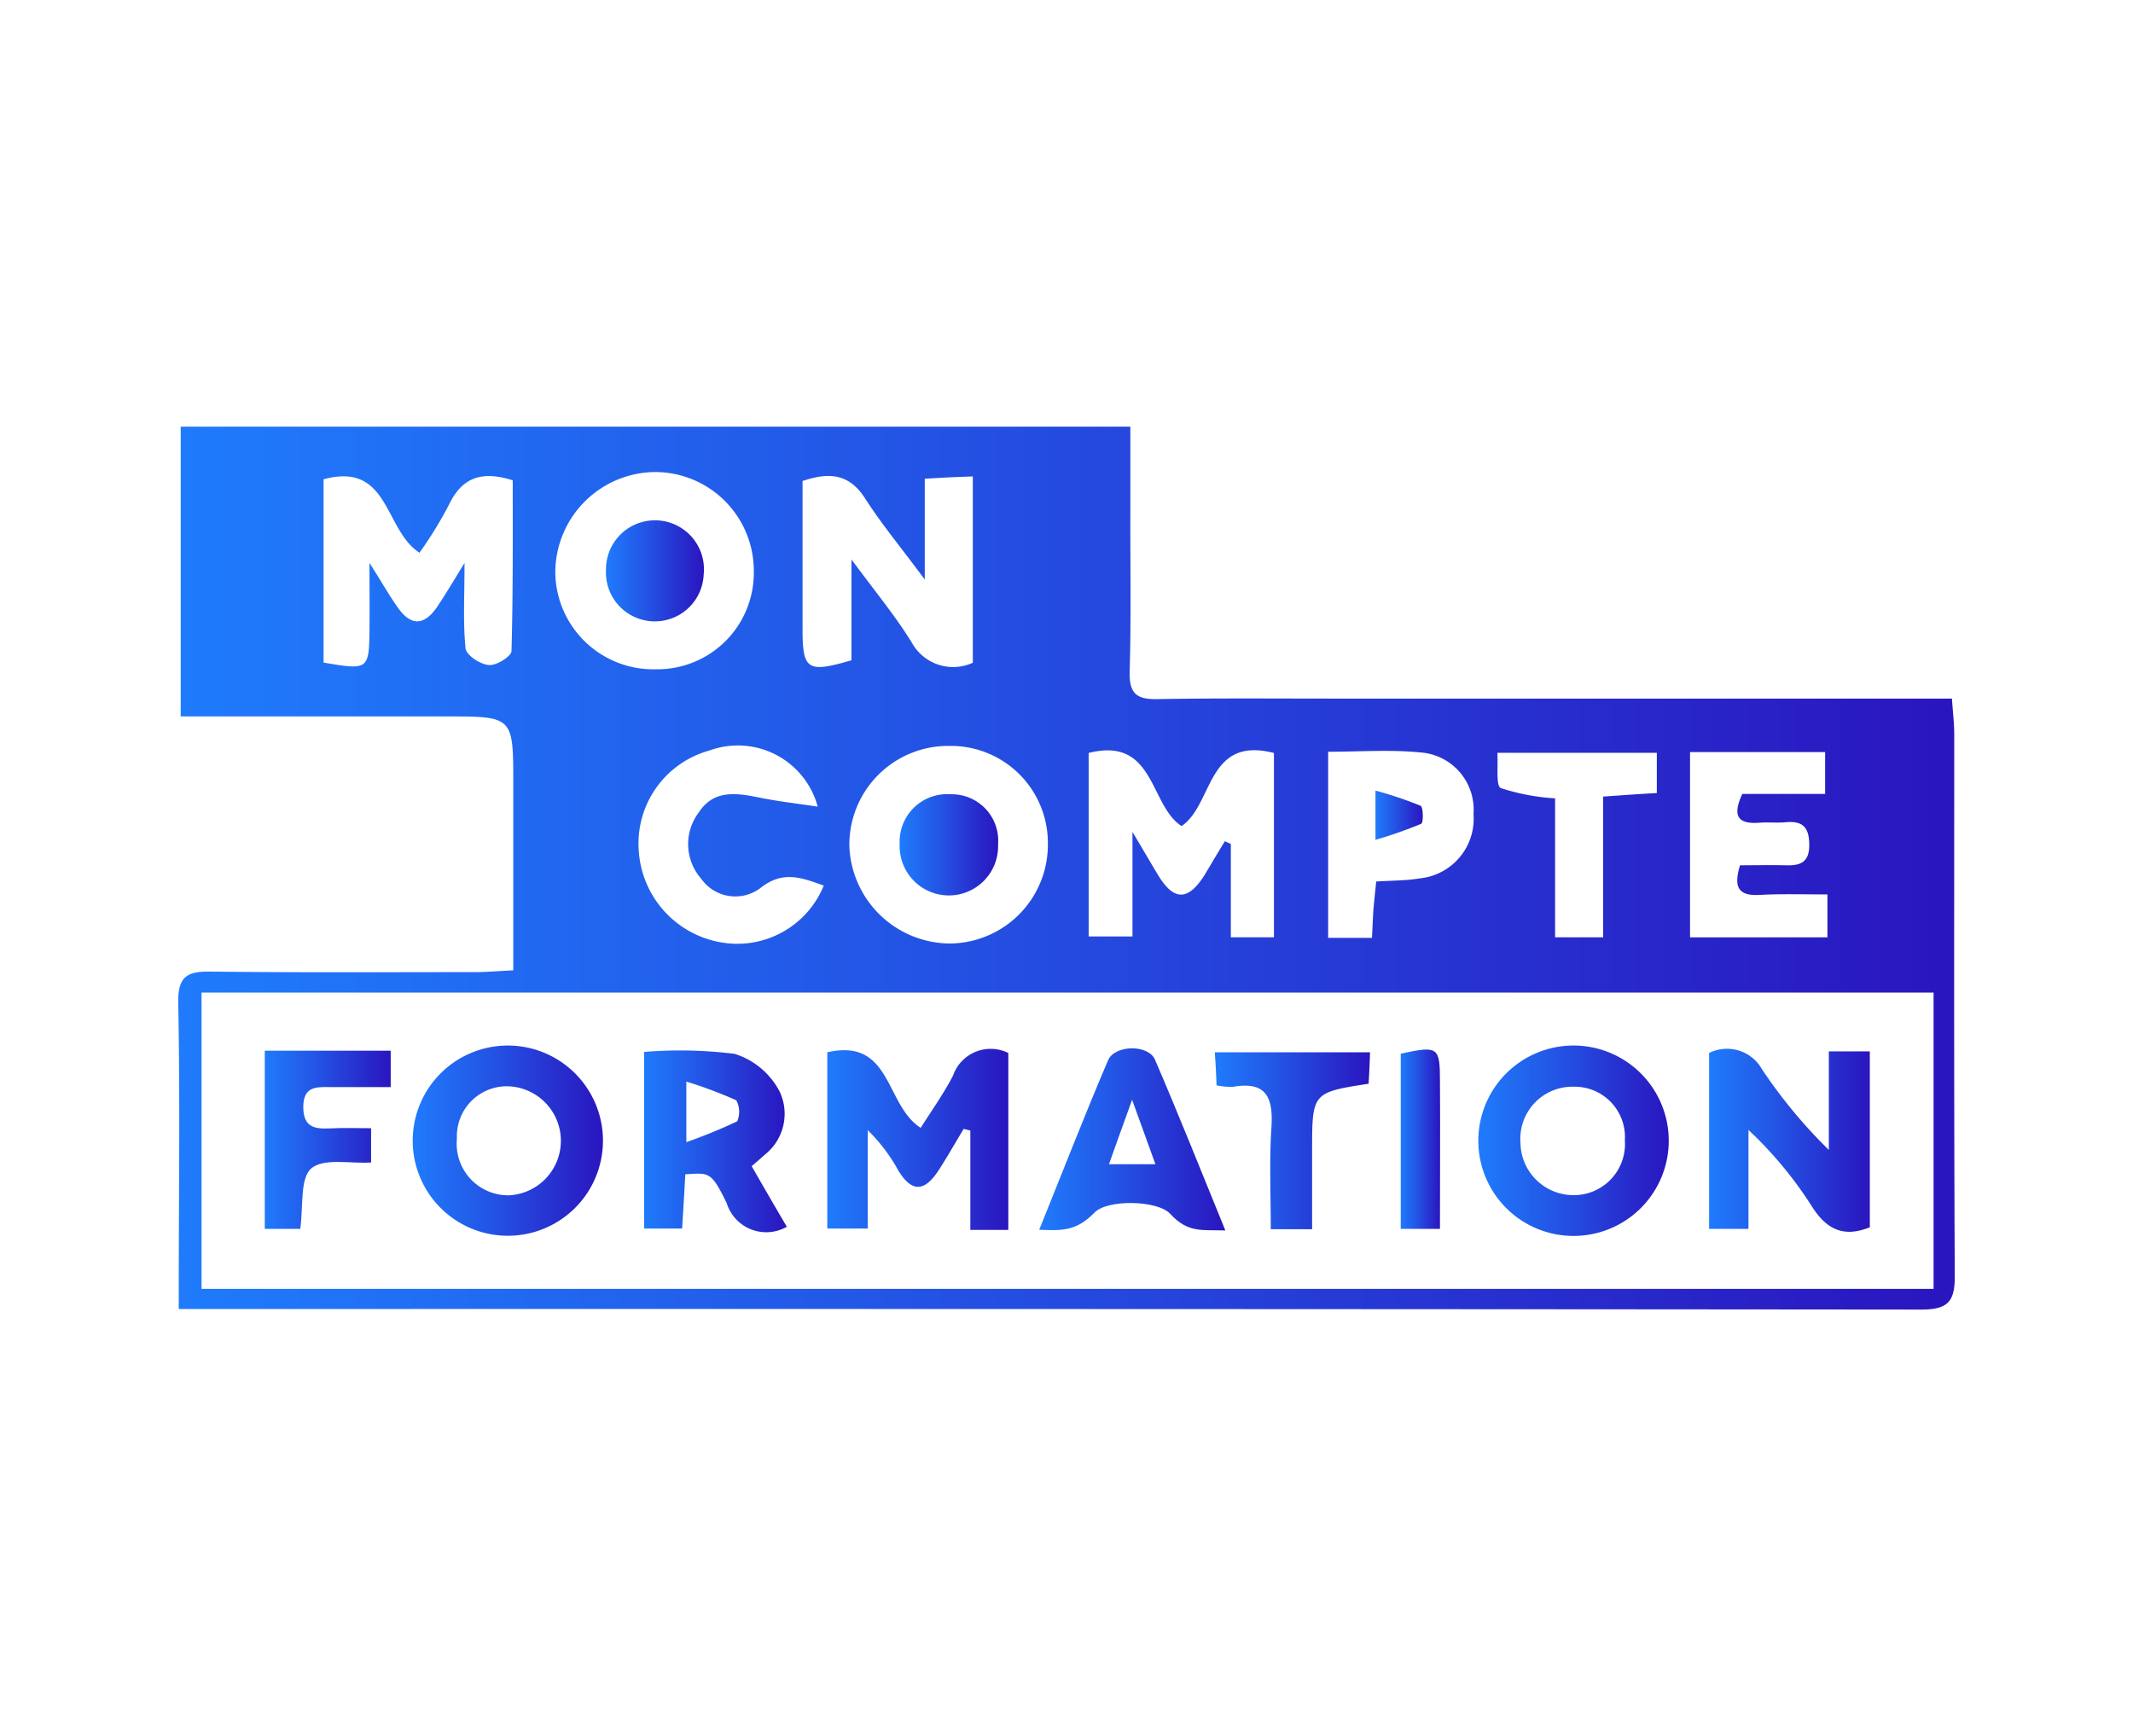 <svg xmlns="http://www.w3.org/2000/svg" xmlns:xlink="http://www.w3.org/1999/xlink" viewBox="0 0 120.774 98.322"><defs><style>.f0499613-7e70-422a-8674-d95917c25573{fill:url(#bf9b215c-c18e-461e-9afe-12c810a15a65);}.e62ecdf0-a259-40ac-b8f2-bcdede6ea1c7{fill:none;}.acfd22a2-f3ca-436e-aa4d-248cbdffcae4{fill:url(#a3dc4ab4-3dfa-4a77-869e-9b3cd5f0200c);}.afe80d9e-87b6-4b97-a5cd-522877a5c65a{fill:url(#aeca8403-ba62-4843-8019-73307f76187f);}.be384251-5f65-4332-8103-06fd0e86072b{fill:url(#b2bc8621-7848-4e15-917c-3896d41ed7d7);}.b1a2e10e-6865-4f4f-a96f-10fbd5ae5f03{fill:url(#b95d75bf-c97c-4790-876f-a56dc8d25686);}.e23e0a28-530b-42a1-821b-9612136f834e{fill:url(#bf3dfbf7-47b6-4b04-a08b-1ef54acf8ef3);}.adcc2034-b941-48f0-86b5-54886fe3c6b7{fill:url(#b39c2cc8-04ac-491c-9d62-046b0cf41990);}.f4032bc6-d9d5-4755-9960-d2dd9a6840c0{fill:url(#ac252e28-a9b2-45d3-a0c9-70304da75487);}.a8fefa75-dadb-4897-9d02-ca9fff6a9665{fill:url(#e7cb2a10-e6bc-41f6-abc5-998d6b295695);}.b4531fc2-be16-438d-aa75-e503659ed625{fill:url(#f5765a1b-1393-4592-a879-88ac8bf9537d);}.b32e1964-548f-41f4-a762-892efac38eff{fill:url(#a37ccf40-cbce-4e75-b118-d78da692bba5);}.a199c8c4-204c-45a8-9403-aa9b1cbd96d2{fill:url(#fd108b58-d752-4011-bbed-a3065cd22514);}.b8df03b7-870d-466d-b59a-a48a9b67bf22{fill:url(#eba3b05e-efe4-4cf4-b687-42ee4223b66c);}</style><linearGradient id="bf9b215c-c18e-461e-9afe-12c810a15a65" x1="10.091" y1="49.161" x2="110.683" y2="49.161" gradientUnits="userSpaceOnUse"><stop offset="0" stop-color="#1f7bfc"/><stop offset="0.39" stop-color="#2356e6"/><stop offset="1" stop-color="#2a15bf"/></linearGradient><linearGradient id="a3dc4ab4-3dfa-4a77-869e-9b3cd5f0200c" x1="46.842" y1="64.535" x2="57.092" y2="64.535" xlink:href="#bf9b215c-c18e-461e-9afe-12c810a15a65"/><linearGradient id="aeca8403-ba62-4843-8019-73307f76187f" x1="96.772" y1="64.588" x2="105.872" y2="64.588" xlink:href="#bf9b215c-c18e-461e-9afe-12c810a15a65"/><linearGradient id="b2bc8621-7848-4e15-917c-3896d41ed7d7" x1="23.352" y1="64.596" x2="34.162" y2="64.596" xlink:href="#bf9b215c-c18e-461e-9afe-12c810a15a65"/><linearGradient id="b95d75bf-c97c-4790-876f-a56dc8d25686" x1="83.721" y1="64.601" x2="94.523" y2="64.601" xlink:href="#bf9b215c-c18e-461e-9afe-12c810a15a65"/><linearGradient id="bf3dfbf7-47b6-4b04-a08b-1ef54acf8ef3" x1="36.472" y1="64.62" x2="44.552" y2="64.62" xlink:href="#bf9b215c-c18e-461e-9afe-12c810a15a65"/><linearGradient id="b39c2cc8-04ac-491c-9d62-046b0cf41990" x1="58.842" y1="64.524" x2="69.382" y2="64.524" xlink:href="#bf9b215c-c18e-461e-9afe-12c810a15a65"/><linearGradient id="ac252e28-a9b2-45d3-a0c9-70304da75487" x1="14.992" y1="64.546" x2="22.122" y2="64.546" xlink:href="#bf9b215c-c18e-461e-9afe-12c810a15a65"/><linearGradient id="e7cb2a10-e6bc-41f6-abc5-998d6b295695" x1="68.782" y1="64.601" x2="77.573" y2="64.601" xlink:href="#bf9b215c-c18e-461e-9afe-12c810a15a65"/><linearGradient id="f5765a1b-1393-4592-a879-88ac8bf9537d" x1="79.312" y1="64.514" x2="81.541" y2="64.514" xlink:href="#bf9b215c-c18e-461e-9afe-12c810a15a65"/><linearGradient id="a37ccf40-cbce-4e75-b118-d78da692bba5" x1="34.311" y1="32.321" x2="39.85" y2="32.321" xlink:href="#bf9b215c-c18e-461e-9afe-12c810a15a65"/><linearGradient id="fd108b58-d752-4011-bbed-a3065cd22514" x1="50.942" y1="47.842" x2="56.512" y2="47.842" xlink:href="#bf9b215c-c18e-461e-9afe-12c810a15a65"/><linearGradient id="eba3b05e-efe4-4cf4-b687-42ee4223b66c" x1="77.882" y1="46.166" x2="80.562" y2="46.166" xlink:href="#bf9b215c-c18e-461e-9afe-12c810a15a65"/></defs><title>logocpf</title><g id="b6244012-5f20-488b-b326-4dedb3054842" data-name="Calque 2"><g id="eb296129-a036-49db-8b8f-e4a20798a11b" data-name="Calque 1"><path class="f0499613-7e70-422a-8674-d95917c25573" d="M110.652,41.611c0-.65-.08-1.3-.13-2.05h-34.99c-3.33,0-6.67-.03-10.01.03-1.17.02-1.58-.32-1.56-1.52.09-3.06.03-6.09.04-9.15v-4.76h-53.77v16.41h15.02c3.81,0,3.81,0,3.81,3.81v10.57c-.87.04-1.53.1-2.19.1-4.99,0-9.96.03-14.95-.03-1.32-.02-1.86.27-1.83,1.78.1,5.13.04,10.26.03,15.39v1.94h1.92q48.375-.015,96.75.03c1.52,0,1.9-.47,1.89-1.92C110.632,62.031,110.652,51.821,110.652,41.611Zm-81.69-4.74c-.01.3-.86.83-1.27.79-.5-.03-1.28-.55-1.33-.94-.15-1.45-.06-2.91-.06-4.84-.65,1.06-1.09,1.8-1.56,2.5-.73,1.06-1.48,1.08-2.22.02-.47-.66-.88-1.39-1.6-2.52,0,1.6.01,2.69,0,3.78-.03,2.26-.06,2.3-2.6,1.86v-10.38c3.74-1.01,3.41,2.86,5.43,4.16a22.882,22.882,0,0,0,1.64-2.66c.73-1.56,1.82-2.02,3.64-1.44C29.032,30.381,29.052,33.631,28.962,36.871Zm66.73,5.72h7.65v2.37h-4.69c-.58,1.25-.25,1.72.96,1.63.5-.04,1.02.02,1.52-.03.94-.08,1.3.29,1.31,1.25.02,1.06-.54,1.22-1.37,1.19-.85-.02-1.68,0-2.55,0-.34,1.15-.18,1.74,1.08,1.68,1.23-.07,2.47-.03,3.87-.03v2.43h-7.78Zm-1.88.04v2.28c-.96.05-1.9.12-3.04.2v7.97h-2.72v-7.87a12.331,12.331,0,0,1-3.07-.58c-.29-.12-.15-1.21-.2-2Zm-18.61-.06c1.78,0,3.52-.13,5.23.04a3.244,3.244,0,0,1,3,3.48,3.394,3.394,0,0,1-3.03,3.65c-.76.13-1.55.12-2.48.18-.05.54-.11,1.03-.15,1.51-.04.49-.05,1-.09,1.68h-2.48Zm-13.56.07c3.76-.95,3.43,2.96,5.26,4.14,1.8-1.21,1.41-5.12,5.23-4.14v10.44h-2.44v-5.29c-.12-.05-.22-.1-.34-.15-.38.62-.76,1.26-1.14,1.9-.95,1.51-1.77,1.5-2.69-.07-.4-.66-.78-1.32-1.4-2.36v5.92h-2.48Zm-2.31,5.15a5.593,5.593,0,0,1-5.54,5.64,5.732,5.732,0,0,1-5.7-5.51,5.597,5.597,0,0,1,5.66-5.68A5.494,5.494,0,0,1,59.332,47.791Zm-13.89-20.55c1.57-.54,2.69-.38,3.57,1.03.94,1.46,2.06,2.8,3.35,4.55v-5.71c.96-.06,1.77-.1,2.72-.13v10.55a2.672,2.672,0,0,1-3.46-1.15c-.93-1.51-2.07-2.88-3.41-4.7v5.71c-2.53.74-2.78.55-2.77-1.88Zm.86,18.44c-1.13-.17-2.27-.3-3.39-.53-1.27-.26-2.52-.41-3.34.85a2.97,2.97,0,0,0,.13,3.76,2.357,2.357,0,0,0,3.35.53c1.3-1.03,2.37-.57,3.59-.14a5.285,5.285,0,0,1-5.51,3.26,5.626,5.626,0,0,1-4.96-5.17,5.465,5.465,0,0,1,4-5.74A4.684,4.684,0,0,1,46.302,45.681Zm-9.18-18.95a5.595,5.595,0,0,1,5.56,5.6,5.462,5.462,0,0,1-5.55,5.57,5.547,5.547,0,0,1-5.69-5.47A5.7,5.7,0,0,1,37.122,26.731Zm72.36,46.26h-98.07v-16.78h98.07Z"/><path class="e62ecdf0-a259-40ac-b8f2-bcdede6ea1c7" d="M11.412,56.211v16.78h98.07v-16.78Zm10.71,5.35h-3.5c-.78-.01-1.44,0-1.45,1.12,0,1.17.65,1.26,1.52,1.22.74-.04,1.46-.01,2.32-.01v1.94c-1.15.08-2.69-.27-3.39.34-.65.57-.44,2.15-.62,3.42h-2.01v-10.09h7.13Zm6.72,8.42a5.386,5.386,0,1,1,.03-10.77,5.386,5.386,0,0,1-.03,10.77Zm12.3-1.86c-.87-1.77-.97-1.71-2.34-1.62-.05.97-.11,1.96-.18,3.07h-2.15v-10a24.843,24.843,0,0,1,5.13.11,4.335,4.335,0,0,1,2.54,2.13,2.945,2.945,0,0,1-.79,3.54c-.25.22-.49.43-.79.69.67,1.17,1.31,2.28,1.99,3.43A2.345,2.345,0,0,1,41.142,68.121Zm15.95,1.53h-2.15v-5.63c-.13-.03-.25-.06-.38-.09-.48.8-.94,1.61-1.44,2.38-.8,1.2-1.5,1.2-2.25-.01a9.756,9.756,0,0,0-1.74-2.3v5.57h-2.29v-9.98c3.67-.83,3.25,2.98,5.29,4.28.58-.93,1.29-1.91,1.83-2.96a2.255,2.255,0,0,1,3.13-1.28Zm9.16-.92c-.73-.77-3.56-.82-4.28-.06-1.01,1.02-1.75,1.03-3.13.97,1.33-3.29,2.56-6.46,3.9-9.6.38-.88,2.29-.91,2.66-.02,1.35,3.13,2.61,6.31,3.98,9.66C68.073,69.631,67.272,69.851,66.252,68.731Zm11.24-7.36c-3.2.5-3.2.5-3.2,3.85v4.39h-2.34c0-2.01-.09-3.92.04-5.8.1-1.68-.31-2.6-2.2-2.26a4.082,4.082,0,0,1-.91-.09c-.02-.61-.05-1.16-.1-1.87h8.79C77.552,60.301,77.522,60.851,77.492,61.371Zm4.04,8.22h-2.22v-9.92c2.12-.46,2.22-.39,2.22,1.57C81.552,63.961,81.532,66.701,81.532,69.591Zm7.55.4a5.391,5.391,0,1,1,.16-10.78,5.391,5.391,0,0,1-.16,10.78Zm16.79-.49c-1.52.61-2.47.09-3.28-1.18a22.326,22.326,0,0,0-3.59-4.33v5.6h-2.23v-9.96a2.273,2.273,0,0,1,3,.93,28.559,28.559,0,0,0,3.78,4.56v-5.58h2.32Z"/><path class="e62ecdf0-a259-40ac-b8f2-bcdede6ea1c7" d="M29.032,27.201c0,3.18.02,6.43-.07,9.67-.01.3-.86.83-1.27.79-.5-.03-1.28-.55-1.33-.94-.15-1.45-.06-2.91-.06-4.84-.65,1.06-1.09,1.8-1.56,2.5-.73,1.06-1.48,1.08-2.22.02-.47-.66-.88-1.39-1.6-2.52,0,1.6.01,2.69,0,3.78-.03,2.26-.06,2.3-2.6,1.86v-10.38c3.74-1.01,3.41,2.86,5.43,4.16a22.881,22.881,0,0,0,1.64-2.66C26.122,27.081,27.212,26.621,29.032,27.201Z"/><path class="e62ecdf0-a259-40ac-b8f2-bcdede6ea1c7" d="M55.082,26.981V37.531a2.672,2.672,0,0,1-3.46-1.15c-.93-1.51-2.07-2.88-3.41-4.7v5.71c-2.53.74-2.78.55-2.77-1.88v-8.27c1.57-.54,2.69-.38,3.57,1.03.94,1.46,2.06,2.8,3.35,4.55v-5.71C53.322,27.051,54.132,27.011,55.082,26.981Z"/><path class="e62ecdf0-a259-40ac-b8f2-bcdede6ea1c7" d="M72.132,42.641v10.44h-2.44v-5.29c-.12-.05-.22-.1-.34-.15-.38.62-.76,1.26-1.14,1.9-.95,1.51-1.77,1.5-2.69-.07-.4-.66-.78-1.32-1.4-2.36v5.92h-2.48v-10.39c3.76-.95,3.43,2.96,5.26,4.14C68.702,45.571,68.312,41.661,72.132,42.641Z"/><path class="e62ecdf0-a259-40ac-b8f2-bcdede6ea1c7" d="M37.122,26.731a5.7,5.7,0,0,0-5.68,5.7,5.547,5.547,0,0,0,5.69,5.47,5.462,5.462,0,0,0,5.55-5.57A5.595,5.595,0,0,0,37.122,26.731Zm-.17,8.44a2.628,2.628,0,0,1-2.64-2.88,2.774,2.774,0,1,1,5.53.26A2.646,2.646,0,0,1,36.952,35.171Z"/><path class="e62ecdf0-a259-40ac-b8f2-bcdede6ea1c7" d="M53.752,42.241a5.597,5.597,0,0,0-5.66,5.68,5.732,5.732,0,0,0,5.7,5.51,5.593,5.593,0,0,0,5.54-5.64A5.494,5.494,0,0,0,53.752,42.241Zm-.11,8.46a2.735,2.735,0,0,1-2.7-2.89,2.688,2.688,0,0,1,2.89-2.83,2.627,2.627,0,0,1,2.68,2.84A2.726,2.726,0,0,1,53.642,50.701Z"/><path class="e62ecdf0-a259-40ac-b8f2-bcdede6ea1c7" d="M46.642,50.151a5.285,5.285,0,0,1-5.51,3.26,5.627,5.627,0,0,1-4.96-5.17,5.465,5.465,0,0,1,4-5.74,4.684,4.684,0,0,1,6.13,3.18c-1.13-.17-2.27-.3-3.39-.53-1.27-.26-2.52-.41-3.34.85a2.97,2.97,0,0,0,.13,3.76,2.357,2.357,0,0,0,3.35.53C44.352,49.261,45.422,49.721,46.642,50.151Z"/><path class="e62ecdf0-a259-40ac-b8f2-bcdede6ea1c7" d="M80.432,42.611c-1.71-.17-3.45-.04-5.23-.04v10.54h2.48c.04-.68.05-1.19.09-1.68.04-.48.1-.97.15-1.51.93-.06,1.72-.05,2.48-.18a3.394,3.394,0,0,0,3.03-3.65A3.244,3.244,0,0,0,80.432,42.611Zm.04,4.04a25.283,25.283,0,0,1-2.59.91v-2.79a21.624,21.624,0,0,1,2.55.86C80.592,45.691,80.602,46.591,80.472,46.651Z"/><path class="e62ecdf0-a259-40ac-b8f2-bcdede6ea1c7" d="M93.812,42.631v2.28c-.96.05-1.9.12-3.04.2v7.97h-2.72v-7.87a12.328,12.328,0,0,1-3.07-.58c-.29-.12-.15-1.21-.2-2Z"/><path class="acfd22a2-f3ca-436e-aa4d-248cbdffcae4" d="M57.092,59.631v10.02h-2.15v-5.63c-.13-.03-.25-.06-.38-.09-.48.8-.94,1.61-1.44,2.38-.8,1.2-1.5,1.2-2.25-.01a9.756,9.756,0,0,0-1.74-2.3v5.57h-2.29v-9.98c3.67-.83,3.25,2.98,5.29,4.28.58-.93,1.29-1.91,1.83-2.96A2.255,2.255,0,0,1,57.092,59.631Z"/><path class="afe80d9e-87b6-4b97-a5cd-522877a5c65a" d="M105.872,59.541v9.96c-1.52.61-2.47.09-3.28-1.18a22.326,22.326,0,0,0-3.59-4.33v5.6h-2.23v-9.96a2.273,2.273,0,0,1,3,.93,28.559,28.559,0,0,0,3.78,4.56v-5.58Z"/><path class="be384251-5f65-4332-8103-06fd0e86072b" d="M28.872,59.211a5.386,5.386,0,1,0-.03,10.77,5.386,5.386,0,0,0,.03-10.77Zm-.05,8.48a2.919,2.919,0,0,1-2.95-3.21,2.826,2.826,0,0,1,2.99-2.96,3.09,3.09,0,0,1-.04,6.17Z"/><path class="b1a2e10e-6865-4f4f-a96f-10fbd5ae5f03" d="M89.242,59.211a5.391,5.391,0,1,0-.16,10.78,5.391,5.391,0,0,0,.16-10.78Zm-.11,8.47a3,3,0,0,1-3.04-2.98,2.945,2.945,0,0,1,2.99-3.16,2.849,2.849,0,0,1,2.92,3.03A2.895,2.895,0,0,1,89.132,67.681Z"/><path class="e23e0a28-530b-42a1-821b-9612136f834e" d="M42.562,66.041c.3-.26.54-.47.79-.69a2.945,2.945,0,0,0,.79-3.54,4.335,4.335,0,0,0-2.54-2.13,24.843,24.843,0,0,0-5.13-.11v10h2.15c.07-1.11.13-2.1.18-3.07,1.37-.09,1.47-.15,2.34,1.62a2.345,2.345,0,0,0,3.41,1.35C43.872,68.321,43.232,67.211,42.562,66.041Zm-.82-2.54a30.14,30.14,0,0,1-2.88,1.18v-3.43a24.726,24.726,0,0,1,2.83,1.06A1.383,1.383,0,0,1,41.742,63.501Z"/><path class="adcc2034-b941-48f0-86b5-54886fe3c6b7" d="M65.402,60.021c-.37-.89-2.28-.86-2.66.02-1.34,3.14-2.57,6.31-3.9,9.6,1.38.06,2.12.05,3.13-.97.72-.76,3.55-.71,4.28.06,1.02,1.12,1.82.9,3.13.95C68.013,66.331,66.752,63.151,65.402,60.021Zm-2.61,5.91c.41-1.15.78-2.2,1.31-3.65.52,1.45.89,2.46,1.32,3.65Z"/><path class="f4032bc6-d9d5-4755-9960-d2dd9a6840c0" d="M17.172,62.681c0,1.17.65,1.26,1.52,1.22.74-.04,1.46-.01,2.32-.01v1.94c-1.15.08-2.69-.27-3.39.34-.65.57-.44,2.15-.62,3.42h-2.01v-10.09h7.13v2.06h-3.5C17.842,61.551,17.182,61.561,17.172,62.681Z"/><path class="a8fefa75-dadb-4897-9d02-ca9fff6a9665" d="M77.573,59.591c-.02.71-.05,1.26-.08,1.78-3.2.5-3.2.5-3.2,3.85v4.39h-2.34c0-2.01-.09-3.92.04-5.8.1-1.68-.31-2.6-2.2-2.26a4.082,4.082,0,0,1-.91-.09c-.02-.61-.05-1.16-.1-1.87Z"/><path class="b4531fc2-be16-438d-aa75-e503659ed625" d="M81.532,69.591h-2.22v-9.92c2.12-.46,2.22-.39,2.22,1.57C81.552,63.961,81.532,66.701,81.532,69.591Z"/><path class="b32e1964-548f-41f4-a762-892efac38eff" d="M39.842,32.551a2.768,2.768,0,0,1-5.53-.26,2.774,2.774,0,1,1,5.53.26Z"/><path class="a199c8c4-204c-45a8-9403-aa9b1cbd96d2" d="M56.512,47.821a2.787,2.787,0,1,1-5.57-.01,2.688,2.688,0,0,1,2.89-2.83A2.627,2.627,0,0,1,56.512,47.821Z"/><path class="b8df03b7-870d-466d-b59a-a48a9b67bf22" d="M80.472,46.651a25.283,25.283,0,0,1-2.59.91v-2.79a21.624,21.624,0,0,1,2.55.86C80.592,45.691,80.602,46.591,80.472,46.651Z"/><path class="e62ecdf0-a259-40ac-b8f2-bcdede6ea1c7" d="M31.752,64.611a2.964,2.964,0,0,1-2.93,3.08,2.919,2.919,0,0,1-2.95-3.21,2.826,2.826,0,0,1,2.99-2.96A2.951,2.951,0,0,1,31.752,64.611Z"/><path class="e62ecdf0-a259-40ac-b8f2-bcdede6ea1c7" d="M92.002,64.571a2.895,2.895,0,0,1-2.87,3.11,3,3,0,0,1-3.04-2.98,2.945,2.945,0,0,1,2.99-3.16A2.849,2.849,0,0,1,92.002,64.571Z"/><path class="e62ecdf0-a259-40ac-b8f2-bcdede6ea1c7" d="M41.742,63.501a30.14,30.14,0,0,1-2.88,1.18v-3.43a24.726,24.726,0,0,1,2.83,1.06A1.383,1.383,0,0,1,41.742,63.501Z"/><path class="e62ecdf0-a259-40ac-b8f2-bcdede6ea1c7" d="M65.422,65.931h-2.63c.41-1.15.78-2.2,1.31-3.65C64.622,63.731,64.992,64.741,65.422,65.931Z"/><rect class="e62ecdf0-a259-40ac-b8f2-bcdede6ea1c7" width="120.774" height="98.322"/></g></g></svg>